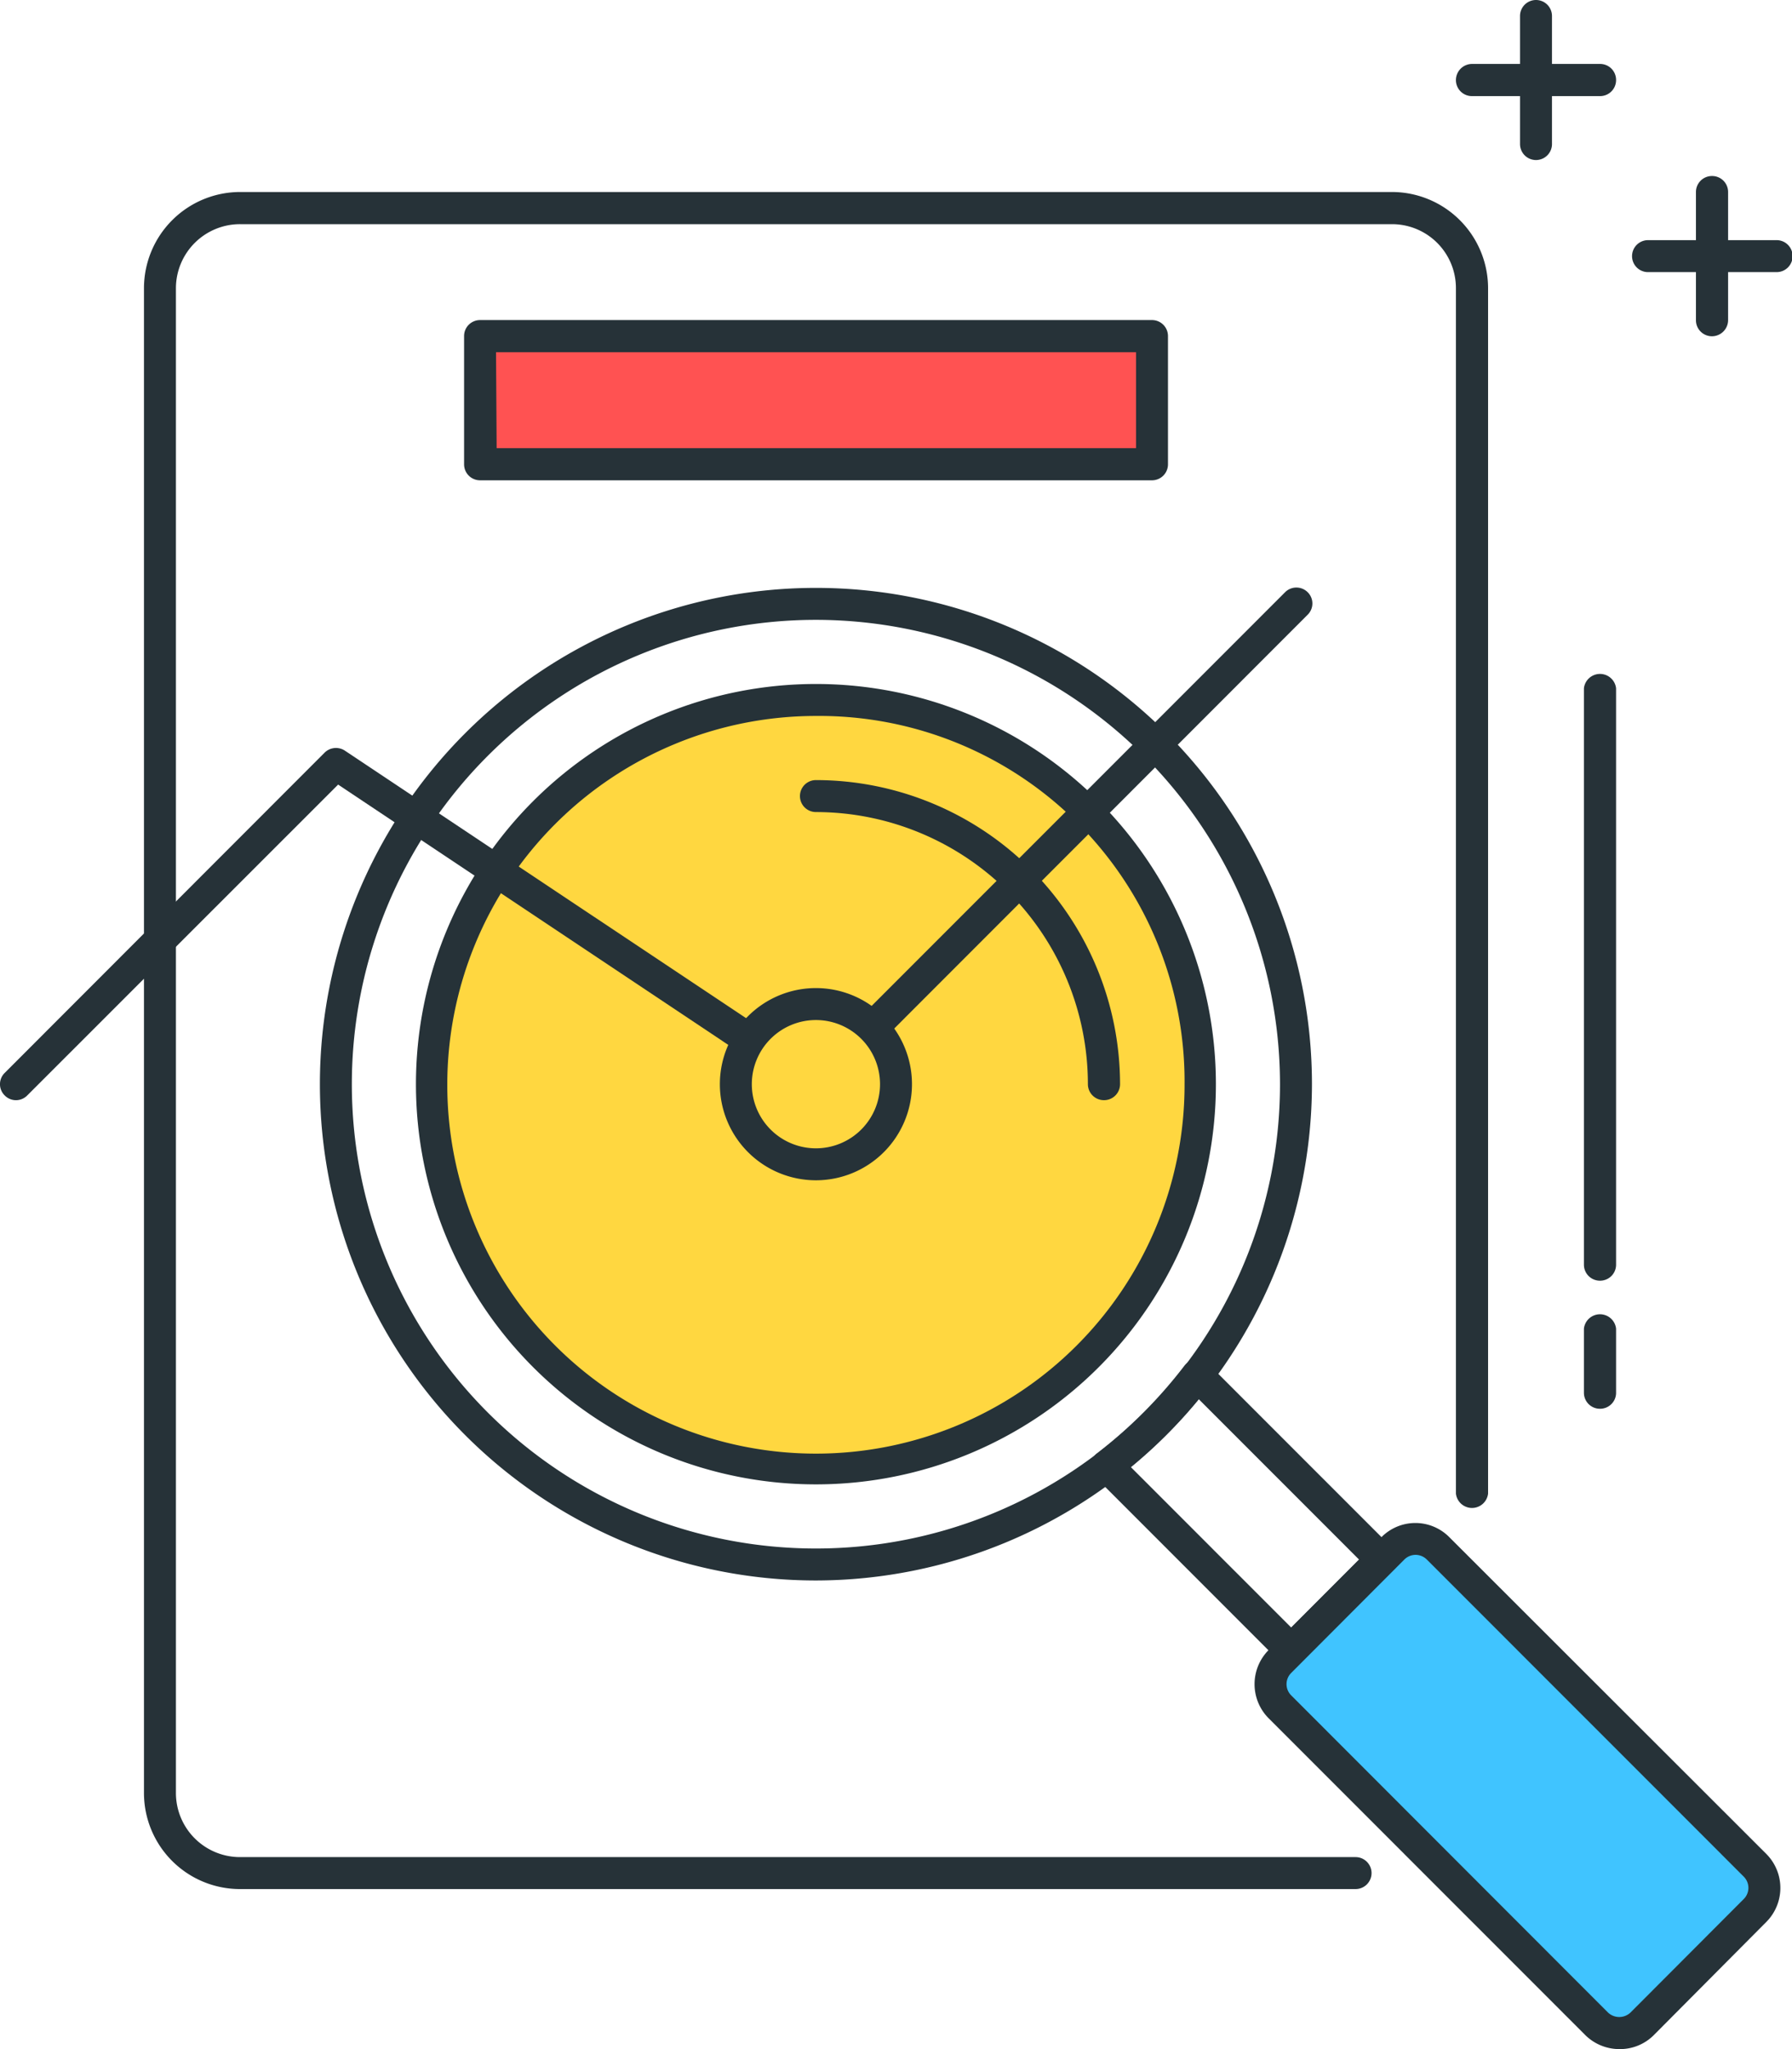 <svg id="Layer_1" data-name="Layer 1" xmlns="http://www.w3.org/2000/svg" viewBox="0 0 87.5 100"><defs><style>.cls-1{fill:#263238;}.cls-2{fill:#ffd740;}.cls-3{fill:#40c4ff;}.cls-4{fill:#ff5252;}</style></defs><title>SEO</title><path class="cls-1" d="M66.38-13.31H60.13a.78.78,0,0,1-.79-.78.79.79,0,0,1,.79-.79h6.25a.78.78,0,0,1,.78.79A.78.78,0,0,1,66.38-13.31Z" transform="translate(11.75 18)"/><path class="cls-1" d="M63.25-10.19a.78.78,0,0,1-.78-.78v-6.25a.78.78,0,0,1,.78-.78.78.78,0,0,1,.78.78V-11A.78.78,0,0,1,63.25-10.19Z" transform="translate(11.75 18)"/><path class="cls-1" d="M75-4.72H68.72a.78.78,0,0,1-.78-.78.78.78,0,0,1,.78-.78H75a.78.78,0,0,1,.78.78A.78.78,0,0,1,75-4.72Z" transform="translate(11.75 18)"/><path class="cls-1" d="M71.84-1.59a.78.78,0,0,1-.78-.79V-8.63a.78.78,0,0,1,.78-.78.78.78,0,0,1,.79.78v6.25A.79.79,0,0,1,71.84-1.59Z" transform="translate(11.75 18)"/><path class="cls-1" d="M66.38,50.75a.78.78,0,0,1-.79-.78V46.84a.79.79,0,0,1,1.57,0V50A.78.78,0,0,1,66.38,50.75Z" transform="translate(11.75 18)"/><path class="cls-1" d="M66.38,44.5a.78.78,0,0,1-.79-.78V15.59a.79.79,0,0,1,1.57,0V43.72A.78.78,0,0,1,66.38,44.5Z" transform="translate(11.75 18)"/><path class="cls-1" d="M28.09,59.13A24.22,24.22,0,1,1,52.31,34.91,24.25,24.25,0,0,1,28.09,59.13Zm0-46.88A22.66,22.66,0,1,0,50.75,34.91,22.68,22.68,0,0,0,28.09,12.25Z" transform="translate(11.75 18)"/><path class="cls-2" d="M46.84,34.91A18.75,18.75,0,1,1,28.09,16.16,18.75,18.75,0,0,1,46.84,34.91Z" transform="translate(11.75 18)"/><path class="cls-1" d="M28.09,54.44a19.53,19.53,0,1,1,0-39.06h0a19.53,19.53,0,1,1,0,39.06Zm0-37.5a18,18,0,1,0,18,18,17.84,17.84,0,0,0-18-18Z" transform="translate(11.75 18)"/><path class="cls-1" d="M42.16,35.69a.78.78,0,0,1-.79-.78A13.29,13.29,0,0,0,28.09,21.63a.78.78,0,1,1,0-1.56A14.86,14.86,0,0,1,42.94,34.91.78.78,0,0,1,42.16,35.69Z" transform="translate(11.75 18)"/><path class="cls-1" d="M51.3,63.31a.81.81,0,0,1-.56-.22l-9-9a.8.8,0,0,1-.23-.6.75.75,0,0,1,.31-.57,23.07,23.07,0,0,0,4.27-4.28.79.79,0,0,1,.57-.3.8.8,0,0,1,.6.23l9,9a.8.8,0,0,1,0,1.11l-4.42,4.42A.77.77,0,0,1,51.3,63.31Zm-7.84-9.72,7.84,7.84,3.31-3.32-7.83-7.83A24.15,24.15,0,0,1,43.46,53.59Z" transform="translate(11.75 18)"/><path class="cls-3" d="M56.27,57.56l-5.53,5.53a1.55,1.55,0,0,0,0,2.2L66.21,80.76a1.56,1.56,0,0,0,2.21,0l5.52-5.52a1.55,1.55,0,0,0,0-2.21L58.48,57.56A1.56,1.56,0,0,0,56.27,57.56Z" transform="translate(11.75 18)"/><path class="cls-1" d="M67.32,82a2.37,2.37,0,0,1-1.66-.68L50.19,65.85a2.36,2.36,0,0,1,0-3.32L55.72,57A2.33,2.33,0,0,1,59,57L74.5,72.48a2.35,2.35,0,0,1,0,3.31L69,81.32A2.33,2.33,0,0,1,67.32,82ZM57.37,57.88a.78.78,0,0,0-.55.23L51.3,63.64a.77.77,0,0,0,0,1.1L66.76,80.21a.8.8,0,0,0,1.11,0l5.52-5.53a.77.77,0,0,0,0-1.1L57.92,58.11A.78.78,0,0,0,57.37,57.88Z" transform="translate(11.75 18)"/><path class="cls-1" d="M54.44,74.19H0A4.69,4.69,0,0,1-4.72,69.5V-3.94A4.7,4.7,0,0,1,0-8.63H56.22a4.7,4.7,0,0,1,4.69,4.69V54.89a.79.79,0,0,1-1.57,0V-3.94a3.12,3.12,0,0,0-3.12-3.12H0A3.13,3.13,0,0,0-3.16-3.94V69.5A3.13,3.13,0,0,0,0,72.63H54.44a.78.78,0,0,1,0,1.56Z" transform="translate(11.75 18)"/><path class="cls-1" d="M28.09,35.69a.75.75,0,0,1-.43-.13L4.76,20.29-10.42,35.46a.77.77,0,0,1-1.1,0,.77.77,0,0,1,0-1.1L4.1,18.73a.79.79,0,0,1,1-.09L28,33.9l23-23a.78.78,0,0,1,1.1,0,.77.77,0,0,1,0,1.1L28.65,35.46A.79.79,0,0,1,28.09,35.69Z" transform="translate(11.75 18)"/><circle class="cls-2" cx="39.84" cy="52.91" r="3.91"/><path class="cls-1" d="M28.09,39.6a4.69,4.69,0,1,1,4.69-4.69A4.69,4.69,0,0,1,28.09,39.6Zm0-7.82a3.13,3.13,0,1,0,3.13,3.13A3.13,3.13,0,0,0,28.09,31.78Z" transform="translate(11.75 18)"/><rect class="cls-4" x="23.44" y="16.41" width="32.81" height="6.25"/><path class="cls-1" d="M44.5,5.44H11.69a.78.78,0,0,1-.78-.78V-1.59a.78.78,0,0,1,.78-.79H44.5a.78.78,0,0,1,.78.79V4.66A.78.78,0,0,1,44.5,5.44Zm-32-1.57H43.72V-.81H12.47Z" transform="translate(11.75 18)"/></svg>